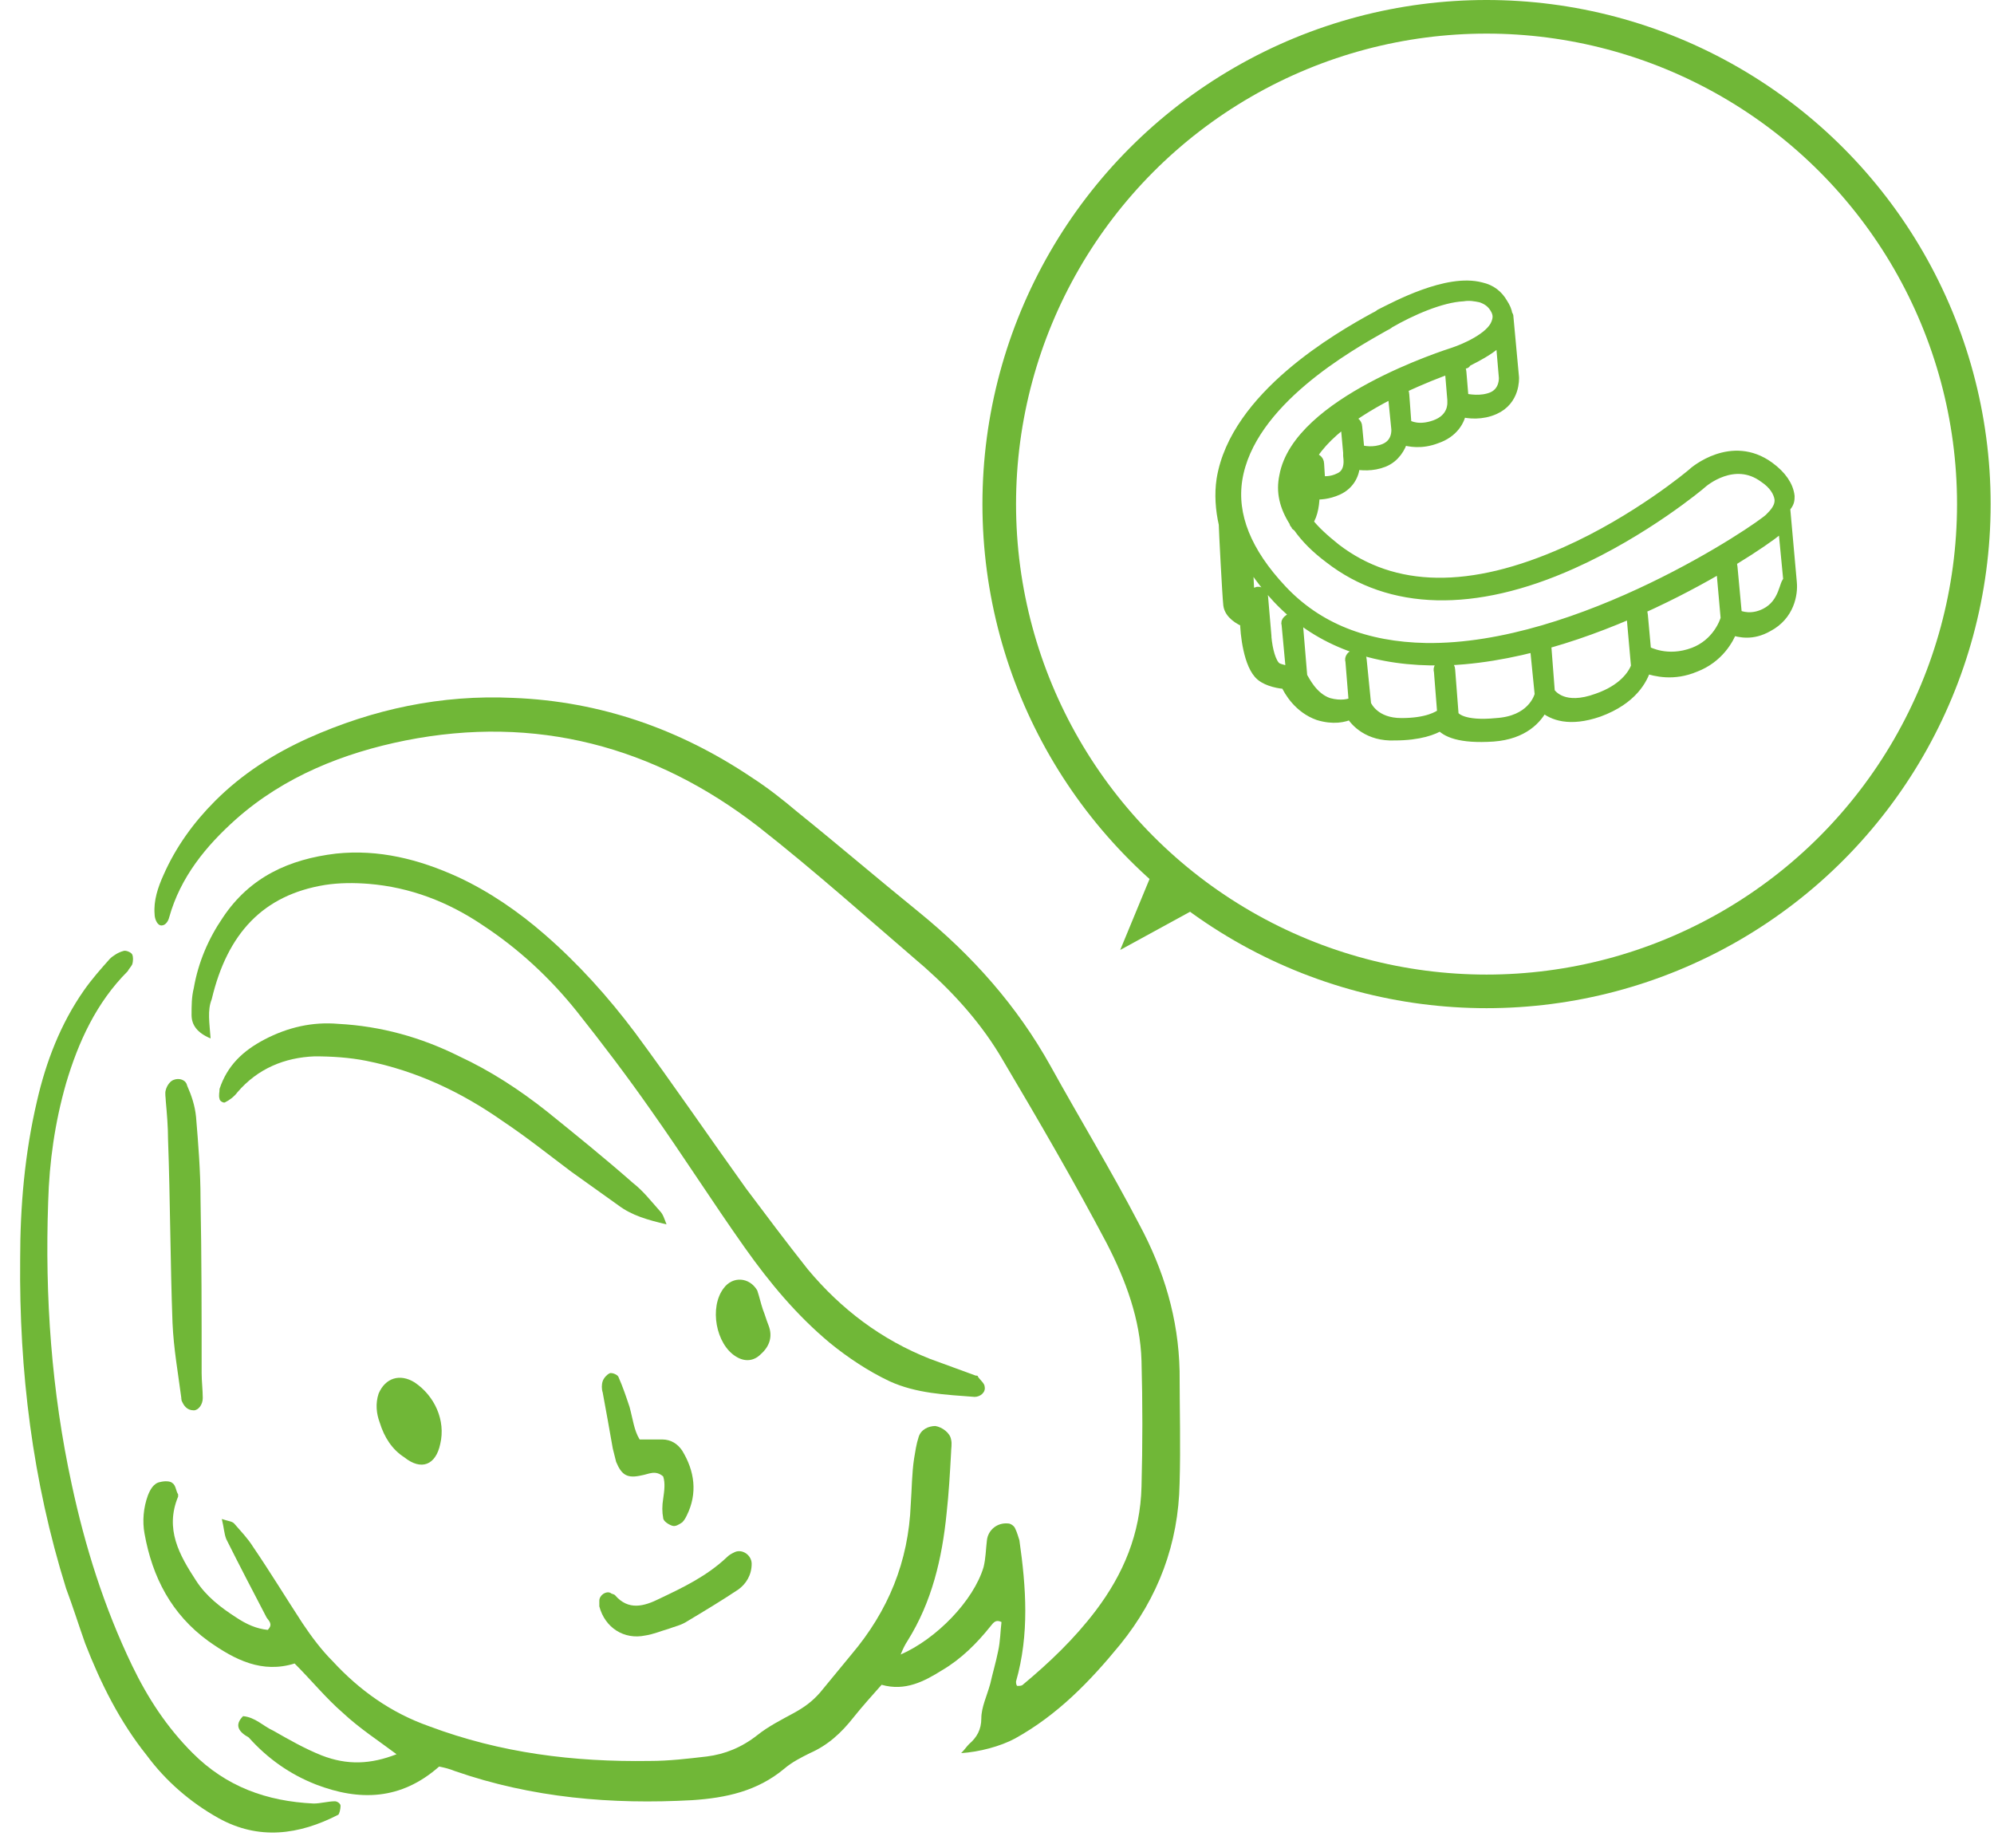 <?xml version="1.0" encoding="utf-8"?>
<!-- Generator: Adobe Illustrator 24.0.0, SVG Export Plug-In . SVG Version: 6.00 Build 0)  -->
<svg version="1.1" id="レイヤー_1" xmlns="http://www.w3.org/2000/svg" xmlns:xlink="http://www.w3.org/1999/xlink" x="0px"
	 y="0px" width="178px" height="165px" viewBox="0 0 178 165" style="enable-background:new 0 0 178 165;" xml:space="preserve">
<style type="text/css">
	.st0{fill:#70B737;}
	.st1{fill:none;stroke:#70B737;stroke-width:3;stroke-linecap:round;stroke-linejoin:round;stroke-miterlimit:10;}
	.st2{fill:#70B737;stroke:#70B737;stroke-linecap:round;stroke-linejoin:round;stroke-miterlimit:10;}
</style>
<g>
	<g>
		<g>
			<path class="st0" d="M21.7,153.2c1.1,0.1,1.8,0.9,2.7,1.3c1.4,0.8,2.8,1.6,4.3,2.2c2.3,0.9,4.4,0.8,6.7-0.1
				c-1.6-1.2-3.3-2.3-4.8-3.7c-1.5-1.3-2.8-2.9-4.3-4.4c-2.9,0.9-5.3-0.3-7.7-2c-3.3-2.4-5-5.7-5.7-9.6c-0.2-1.1-0.1-2.3,0.3-3.4
				c0.2-0.5,0.5-1.1,1.1-1.2c0.4-0.1,0.9-0.1,1.1,0.1c0.3,0.2,0.3,0.7,0.5,1c0,0.1,0,0.2,0,0.2c-1.2,2.9,0.1,5.2,1.6,7.5
				c0.9,1.4,2.2,2.4,3.6,3.3c0.9,0.6,1.8,1,2.8,1.1c0.5-0.5,0.1-0.8-0.1-1.1c-1.2-2.3-2.4-4.6-3.6-7c-0.2-0.5-0.2-1-0.4-1.8
				c0.6,0.2,0.9,0.2,1.1,0.4c0.6,0.7,1.2,1.3,1.7,2.1c1.5,2.2,2.9,4.5,4.4,6.8c0.8,1.2,1.7,2.4,2.7,3.4c2.4,2.6,5.2,4.6,8.6,5.8
				c6.4,2.4,12.9,3.2,19.7,3.1c1.7,0,3.4-0.2,5.1-0.4c1.6-0.2,3.1-0.8,4.5-1.9c1-0.8,2.2-1.4,3.3-2c0.9-0.5,1.6-1,2.3-1.8
				c0.9-1.1,1.9-2.3,2.8-3.4c3.3-3.9,5.1-8.3,5.3-13.4c0.1-1.4,0.1-2.8,0.3-4.1c0.1-0.6,0.2-1.3,0.4-1.9c0.2-0.7,0.9-1,1.5-1
				c0.6,0.1,1.3,0.6,1.4,1.2c0.1,0.4,0,0.8,0,1.2c-0.1,1.8-0.2,3.6-0.4,5.4c-0.4,4-1.3,7.9-3.5,11.4c-0.2,0.3-0.4,0.7-0.6,1.2
				c3.2-1.4,6.5-4.8,7.4-7.8c0.2-0.8,0.2-1.6,0.3-2.4c0.1-0.9,0.9-1.6,1.9-1.5c0.2,0,0.5,0.2,0.6,0.4c0.2,0.4,0.3,0.8,0.4,1.1
				c0.6,4.2,0.9,8.4-0.3,12.6c0,0.1,0,0.3,0.1,0.4c0.2,0,0.4,0,0.5-0.1c2.4-2,4.6-4.1,6.5-6.6c2.5-3.3,4-6.9,4.1-11.1
				c0.1-3.7,0.1-7.5,0-11.2c-0.1-3.7-1.4-7.2-3.1-10.5c-2.9-5.5-6.1-11-9.3-16.4c-1.8-3.1-4.2-5.8-6.9-8.2
				c-4.9-4.2-9.8-8.6-14.9-12.6c-9.3-7.2-19.9-10-31.5-7.7c-5.5,1.1-10.8,3.2-15.1,7c-2.7,2.4-5,5.2-6,8.8c-0.1,0.4-0.4,0.8-0.8,0.7
				c-0.3-0.1-0.5-0.6-0.5-1c-0.1-1.2,0.3-2.4,0.8-3.5c1.1-2.5,2.7-4.7,4.6-6.6c2.4-2.4,5.2-4.2,8.3-5.6c5.8-2.6,11.9-3.9,18.3-3.6
				c7.8,0.3,14.9,2.8,21.3,7.1c1.4,0.9,2.8,2,4.1,3.1c3.6,2.9,7.1,5.9,10.8,8.9c4.8,3.9,8.8,8.4,11.8,13.8c2.6,4.7,5.4,9.3,7.9,14.1
				c2.2,4.1,3.5,8.4,3.6,13.1c0,3.3,0.1,6.7,0,10c-0.1,5.4-1.9,10.2-5.3,14.4c-2.7,3.3-5.6,6.3-9.4,8.4c-1.3,0.7-3.2,1.2-4.8,1.3
				c0.3-0.3,0.5-0.6,0.7-0.8c0.7-0.6,1.1-1.3,1.1-2.3c0-1,0.5-2,0.8-3.1c0.2-0.9,0.5-1.9,0.7-2.9c0.2-0.9,0.2-1.8,0.3-2.6
				c-0.6-0.3-0.8,0.2-1,0.4c-1.2,1.5-2.6,2.9-4.3,3.9c-1.6,1-3.3,1.9-5.4,1.3c-0.8,0.9-1.7,1.9-2.5,2.9c-1.1,1.4-2.3,2.5-3.9,3.2
				c-0.8,0.4-1.6,0.8-2.3,1.4c-2.4,2-5.2,2.6-8.2,2.8c-7.2,0.4-14.3-0.2-21.2-2.6c-0.5-0.2-0.9-0.3-1.4-0.4c-3.4,3-7.1,3.1-11,1.6
				c-2.3-0.9-4.3-2.3-6-4.2C21.3,154.6,20.9,154,21.7,153.2z"/>
			<path class="st0" d="M18.8,92.7c-1.2-0.5-1.7-1.2-1.7-2.1c0-0.8,0-1.6,0.2-2.4c0.4-2.3,1.3-4.4,2.6-6.3c2.4-3.6,5.9-5.2,10.1-5.7
				c3.8-0.4,7.4,0.5,10.9,2.1c2.8,1.3,5.4,3.1,7.7,5.1c3,2.6,5.7,5.6,8.1,8.8c3.4,4.6,6.6,9.3,9.9,13.9c1.8,2.4,3.6,4.8,5.5,7.2
				c3,3.6,6.6,6.3,10.9,8c1.4,0.5,2.7,1,4.1,1.5c0.1,0,0.2,0,0.2,0.1c0.2,0.3,0.6,0.6,0.6,0.9c0.1,0.5-0.4,0.9-0.9,0.9
				c-2.6-0.2-5.2-0.3-7.6-1.4c-1.9-0.9-3.7-2.1-5.3-3.4c-3-2.5-5.4-5.4-7.6-8.5c-2.9-4.1-5.5-8.2-8.4-12.3c-2.1-3-4.3-5.9-6.6-8.8
				c-2.4-3-5.2-5.6-8.4-7.7c-3.1-2.1-6.5-3.4-10.2-3.7c-1.3-0.1-2.6-0.1-3.9,0.1c-5.5,0.9-8.7,4.3-10.1,10.2
				C18.5,90.2,18.7,91.3,18.8,92.7z"/>
			<path class="st0" d="M5.9,141.8c-3-9.6-4.2-19.4-4.1-29.4c0-4.7,0.4-9.4,1.5-14.1c0.8-3.5,2.1-6.9,4.2-9.9c0.7-1,1.5-1.9,2.3-2.8
				c0.3-0.3,0.8-0.6,1.2-0.7c0.2-0.1,0.7,0.1,0.8,0.3c0.1,0.2,0.1,0.6,0,0.9c-0.1,0.2-0.3,0.4-0.4,0.6C8.6,89.5,7,93,5.9,96.7
				c-1,3.5-1.5,7-1.6,10.6c-0.3,8.5,0.3,16.9,2.1,25.2c1.2,5.6,2.9,11,5.4,16.2c1.4,2.9,3.1,5.5,5.4,7.8c3,3,6.6,4.3,10.8,4.5
				c0.6,0,1.3-0.2,1.9-0.2c0.2,0,0.5,0.2,0.5,0.4c0,0.3-0.1,0.7-0.2,0.8c-3.5,1.8-7.1,2.3-10.7,0.3c-2.5-1.4-4.7-3.3-6.4-5.6
				c-2.4-3-4.1-6.4-5.5-10C7,145,6.5,143.4,5.9,141.8z"/>
			<path class="st0" d="M59.5,109.3c-1.7-0.4-3.1-0.8-4.3-1.7c-1.4-1-2.8-2-4.2-3c-2-1.5-4-3.1-6.1-4.5c-3.7-2.6-7.7-4.5-12.2-5.4
				c-1.5-0.3-3.1-0.4-4.6-0.4c-2.7,0.1-5.1,1.1-6.9,3.2c-0.3,0.4-0.7,0.7-1.1,0.9c-0.1,0.1-0.5-0.1-0.5-0.3c-0.1-0.3,0-0.6,0-0.9
				c0.7-2.1,2.1-3.4,4-4.4c2.1-1.1,4.3-1.6,6.6-1.4c3.8,0.2,7.4,1.2,10.8,2.9c2.8,1.3,5.4,3,7.8,4.9c2.6,2.1,5.2,4.2,7.7,6.4
				c0.9,0.7,1.6,1.6,2.4,2.5C59.2,108.4,59.3,108.8,59.5,109.3z"/>
			<path class="st0" d="M16.2,124.9c-0.3-2.3-0.7-4.5-0.8-6.8c-0.2-5.4-0.2-10.9-0.4-16.4c0-1.1-0.1-2.3-0.2-3.4c0-0.3-0.1-0.7,0-1
				c0.1-0.4,0.4-0.8,0.7-0.9c0.5-0.2,1.1,0,1.2,0.5c0.4,0.9,0.7,1.8,0.8,2.8c0.2,2.4,0.4,4.9,0.4,7.3c0.1,5.2,0.1,10.4,0.1,15.6
				c0,0.7,0.1,1.5,0.1,2.2c0,0.6-0.4,1.1-0.8,1.1c-0.6,0-0.9-0.4-1.1-0.9c0-0.1,0-0.2-0.1-0.2C16.3,124.9,16.2,124.9,16.2,124.9z"/>
			<path class="st0" d="M57.1,128.5c0.7,0,1.3,0,2,0c0.8,0,1.4,0.4,1.8,1c1.1,1.8,1.4,3.8,0.4,5.8c-0.1,0.2-0.2,0.4-0.4,0.6
				c-0.3,0.2-0.6,0.4-0.9,0.3c-0.3-0.1-0.8-0.4-0.8-0.7c-0.1-0.5-0.1-1.1,0-1.7c0.1-0.7,0.2-1.4,0-2c-0.7-0.6-1.3-0.2-1.9-0.1
				c-1.3,0.3-1.8,0-2.3-1.2c-0.1-0.4-0.2-0.8-0.3-1.2c-0.3-1.7-0.6-3.4-0.9-5c-0.1-0.3-0.1-0.7,0-1c0.1-0.3,0.4-0.6,0.6-0.7
				c0.2-0.1,0.7,0.1,0.8,0.3c0.4,0.9,0.7,1.8,1,2.7C56.5,126.7,56.6,127.7,57.1,128.5z"/>
			<path class="st0" d="M59.7,145.4c-0.7,0.2-1.4,0.5-2.1,0.6c-1.9,0.4-3.6-0.7-4.1-2.6c0-0.2,0-0.3,0-0.5c0-0.5,0.6-0.9,1-0.7
				c0.1,0.1,0.3,0.1,0.4,0.2c1.2,1.4,2.6,1,4,0.3c2.1-1,4.2-2,6-3.7c0.2-0.2,0.4-0.3,0.6-0.4c0.7-0.4,1.6,0.2,1.6,1
				c0,1-0.5,1.8-1.2,2.3c-1.5,1-3,1.9-4.5,2.8C60.8,145.1,60.2,145.2,59.7,145.4C59.7,145.4,59.7,145.4,59.7,145.4z"/>
			<path class="st0" d="M33.9,127c-0.3-0.8-0.4-1.7-0.1-2.6c0.6-1.4,1.9-1.8,3.2-1c1.8,1.2,2.8,3.4,2.3,5.5
				c-0.4,1.9-1.7,2.4-3.2,1.2C35,129.4,34.3,128.3,33.9,127z"/>
			<path class="st0" d="M68.1,116.9c0.2,0.5,0.3,0.9,0.5,1.4c0.4,1,0.1,1.9-0.7,2.6c-0.6,0.6-1.4,0.7-2.2,0.2
				c-1.8-1.1-2.4-4.4-1.1-6.1c0.8-1.1,2.3-1,3,0.2C67.8,115.8,67.9,116.3,68.1,116.9C68.1,116.9,68.1,116.9,68.1,116.9z"/>
		</g>
	</g>
	<g>
		<circle class="st1" cx="132.7" cy="45" r="43.5"/>
		<path class="st2" d="M159.7,44.3c-0.1-0.9-0.7-1.8-1.8-2.6c-3.3-2.4-6.6,0.4-6.8,0.6c-0.1,0.1-5,4.2-11.3,7
			c-8.5,3.8-15.4,3.7-20.6-0.3c-1-0.8-1.9-1.6-2.5-2.4c0.5-0.7,0.6-1.8,0.6-2.5c0.5,0,1.2,0,2.1-0.4c1.1-0.5,1.5-1.5,1.5-2.3
			c0.6,0.1,1.6,0.2,2.6-0.2c1-0.4,1.5-1.3,1.7-2c0.6,0.2,1.7,0.4,3-0.1c1.5-0.5,2.1-1.6,2.2-2.4c0.7,0.2,1.9,0.3,3-0.2
			c1.8-0.8,1.7-2.7,1.7-2.8l-0.5-5.4c0-0.1,0-0.1-0.1-0.2c0-0.3-0.2-0.7-0.4-1c-0.4-0.7-1-1.2-1.9-1.4c-3-0.8-7.6,1.7-9,2.4
			c-0.1,0.1-0.3,0.2-0.5,0.3c-3.1,1.7-12.4,7-13.6,14.4c-0.2,1.3-0.1,2.7,0.2,4c0,0,0,0.1,0,0.1c0,0.3,0.3,6.2,0.4,7.1
			c0.1,0.8,1,1.3,1.5,1.5c0,1,0.3,3.9,1.4,4.8c0.6,0.5,1.7,0.7,2.2,0.7c0.3,0.7,1.2,2.2,2.9,2.8c1.3,0.4,2.3,0.2,2.9-0.1
			c0.4,0.7,1.6,2,3.9,1.9c2.2,0,3.5-0.5,4.1-0.9c0.5,0.6,1.7,1.2,4.7,1c2.7-0.2,3.9-1.6,4.4-2.6c0,0,0.1,0,0.1,0
			c0.8,0.7,2.3,1.3,4.9,0.4c3-1.1,3.9-2.9,4.2-3.9c0.9,0.3,2.5,0.7,4.4-0.1c2.1-0.8,3-2.5,3.3-3.3c0.7,0.2,1.8,0.5,3.2-0.3
			c1.9-1,2.2-2.9,2.1-3.9l-0.6-6.7C159.7,44.9,159.7,44.6,159.7,44.3z M134,30.2l0.3,3.5c0,0,0.1,1.3-1.1,1.8
			c-1,0.4-2.1,0.2-2.6,0.1l-0.2-2.4c0-0.3-0.3-0.5-0.5-0.4c-0.3,0-0.5,0.3-0.4,0.5l0.2,2.4c0,0,0,0.1,0,0.1c0,0,0,0.1,0,0.1
			c0,0.1,0.1,1.5-1.6,2.1c-1.4,0.5-2.3,0.1-2.6-0.1l-0.2-2.7c0-0.3-0.3-0.5-0.5-0.4c-0.3,0-0.5,0.3-0.4,0.5l0.3,3
			c0,0.1,0.1,1.3-1.1,1.8c-1,0.4-1.9,0.2-2.3,0.1l-0.2-2.1c0-0.3-0.3-0.5-0.5-0.4c-0.3,0-0.5,0.3-0.4,0.5l0.2,2.2c0,0,0,0.1,0,0.1
			c0,0.1,0,0.1,0,0.2c0,0.1,0.3,1.5-0.8,2c-0.8,0.4-1.4,0.3-1.8,0.3l-0.1-1.6c0-0.3-0.3-0.5-0.5-0.4c-0.3,0-0.5,0.3-0.4,0.5l0.2,1.9
			c0,0.5,0,1.5-0.2,2.1c-0.5-1-0.7-2-0.5-2.9c1.1-6,14.3-10.2,14.5-10.2C130.3,32.4,132.7,31.6,134,30.2z M110.4,42.8
			c1.1-7,10.1-12,13.1-13.7c0.2-0.1,0.4-0.2,0.5-0.3c1.9-1.1,4.6-2.3,6.6-2.4c0.6-0.1,1.1,0,1.6,0.1c0.6,0.2,1,0.5,1.3,1
			c0.3,0.5,0.3,0.9,0.1,1.4c-0.5,1.3-2.9,2.3-3.8,2.6c-0.6,0.2-13.9,4.4-15.1,11c-0.3,1.4,0,2.7,0.9,4.1c0,0.1,0,0.1,0.1,0.2
			c0,0.1,0.1,0.1,0.2,0.2c0.7,1,1.6,1.9,2.8,2.8c5.4,4.2,12.9,4.4,21.6,0.5c6.5-2.9,11.5-7.1,11.6-7.2l0,0c0.1-0.1,2.9-2.5,5.6-0.5
			c0.9,0.6,1.3,1.3,1.4,1.9c0.1,0.8-0.5,1.4-0.9,1.8c-0.9,0.9-16.9,11.8-30.7,11.6c-5.4-0.1-9.7-1.8-12.9-5.2
			C111.2,49.3,109.9,46,110.4,42.8z M157.6,54.8c-1.2,0.6-2.2,0.3-2.6,0.1l-0.4-4.3c0-0.3-0.3-0.5-0.5-0.4c-0.3,0-0.5,0.3-0.4,0.5
			l0.4,4.5c-0.1,0.4-0.8,2.3-2.9,3.1c-2.4,0.9-4.1-0.1-4.2-0.1c0,0,0,0-0.1,0l-0.3-3.3c0-0.3-0.3-0.5-0.5-0.4
			c-0.3,0-0.5,0.3-0.4,0.5l0.4,4.5c0,0,0,0,0,0c-0.3,0.8-1.2,2.1-3.5,2.9c-3,1.1-4.1-0.3-4.3-0.6l-0.3-3.9c0-0.3-0.3-0.5-0.5-0.4
			c-0.3,0-0.5,0.3-0.4,0.5l0.4,4c-0.1,0.4-0.8,2.4-3.9,2.6c-3,0.3-3.8-0.5-3.9-0.8c0,0,0-0.1,0-0.1l-0.3-3.9c0-0.3-0.3-0.5-0.5-0.4
			c-0.3,0-0.5,0.3-0.4,0.5l0.3,3.8c-0.4,0.3-1.4,0.9-3.7,0.9c-2.4,0-3.1-1.5-3.2-1.7l-0.4-4c0-0.3-0.3-0.5-0.5-0.4
			c-0.3,0-0.5,0.3-0.4,0.5l0.3,3.7c-0.4,0.2-1.2,0.4-2.3,0.1c-1.5-0.5-2.2-2.1-2.4-2.4l-0.4-4.8c0-0.3-0.3-0.5-0.5-0.4
			s-0.5,0.3-0.4,0.5l0.4,4.3c-0.5-0.1-1.1-0.2-1.4-0.4c-0.5-0.4-0.8-1.6-0.9-2.7c0,0,0-0.1,0-0.1l-0.3-3.5c0-0.3-0.3-0.5-0.5-0.4
			s-0.5,0.3-0.4,0.5l0.1,1c-0.2-0.1-0.4-0.3-0.4-0.5c0-0.4-0.1-2.5-0.2-4.3c0.7,1.3,1.6,2.5,2.8,3.8c3.4,3.6,8,5.4,13.6,5.5
			c1,0,2,0,3-0.1c13.5-1.2,27.4-10.8,28.3-11.8c0.1-0.1,0.1-0.1,0.2-0.3l0.5,5.2C159.3,51.9,159.4,53.9,157.6,54.8z"/>
		<polyline class="st0" points="103.1,77.3 100,84.8 107.5,80.7 		"/>
	</g>
</g>
</svg>
